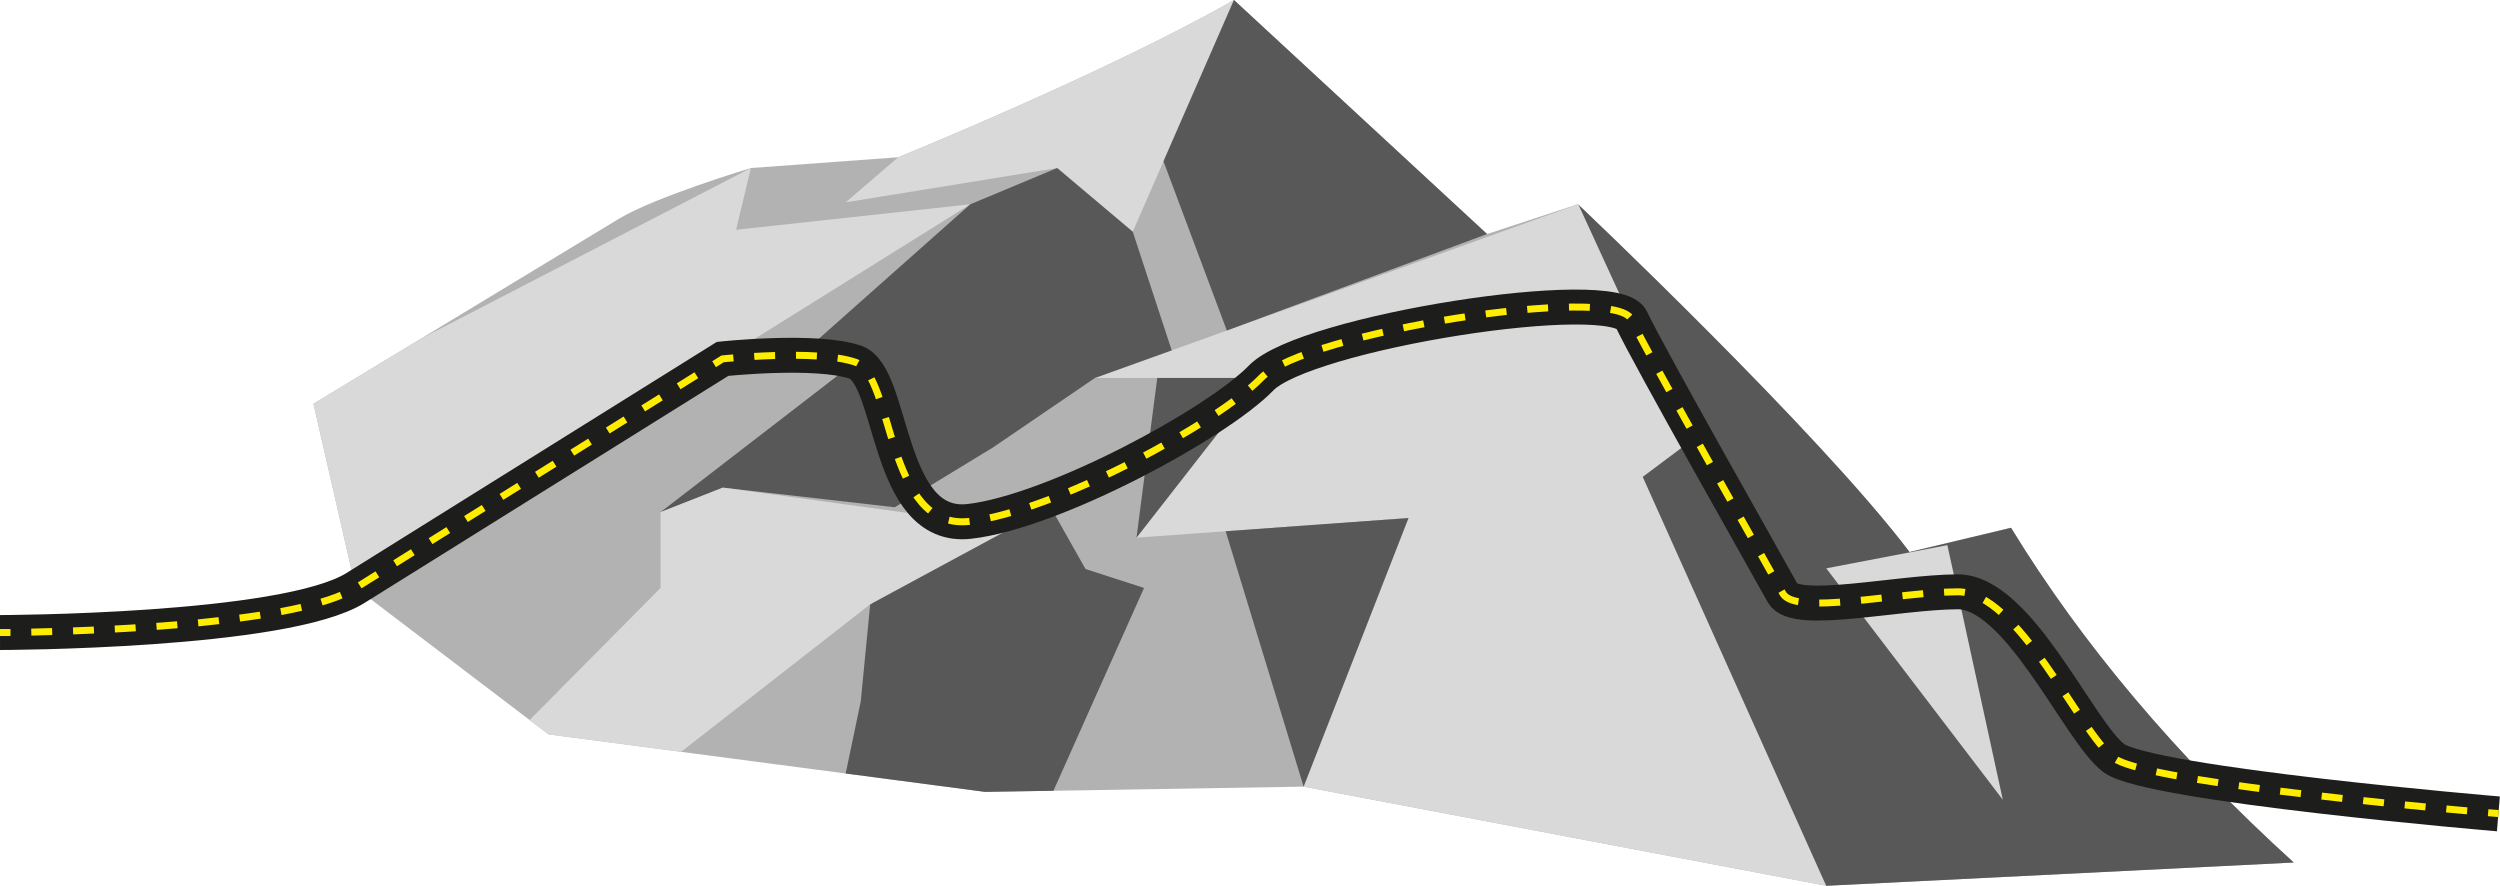 <svg xmlns="http://www.w3.org/2000/svg" xmlns:xlink="http://www.w3.org/1999/xlink" viewBox="0 0 357.85 126.82"><defs><style>.cls-1,.cls-6,.cls-7,.cls-8{fill:none;}.cls-2{clip-path:url(#clip-path);}.cls-3{fill:#b2b2b2;}.cls-4{fill:#585858;}.cls-5{fill:#d9d9d9;}.cls-6{stroke:#1d1d1b;stroke-width:5px;}.cls-6,.cls-7,.cls-8{stroke-miterlimit:10;}.cls-7,.cls-8{stroke:#ffed00;}.cls-8{stroke-dasharray:2.99 2.99;}</style><clipPath id="clip-path"><path class="cls-1" d="M44.87,57.79,88.6,31.31c5.21-3.15,18.88-7.26,18.88-7.26l21.09-1.54S158.69,10.26,176.63,0l36.23,33.5,13-4.27S260.28,61.77,273.32,79l14.53-3.47c10.17,16.66,23.76,32.76,40.48,47.93l-66.92,3.33L186.6,112.6l-45.59.75-62.49-8.23-27.63-21Z"/></clipPath></defs><g id="Layer_2" data-name="Layer 2"><g id="Sidebar_step_4" data-name="Sidebar step 4"><g id="Look_for_heights_graphic" data-name="Look for heights graphic"><g class="cls-2"><path class="cls-3" d="M44.87,57.79,88.6,31.31c5.21-3.15,18.88-7.26,18.88-7.26l21.09-1.54S158.69,10.26,176.63,0l36.23,33.5,13-4.27S260.28,61.77,273.32,79l14.53-3.47c10.17,16.66,23.76,32.76,40.48,47.93l-66.92,3.33L186.6,112.6l-45.59.75-62.49-8.23-27.63-21Z"/><polygon class="cls-4" points="225.91 29.23 263.79 63.41 273.32 79.03 287.85 75.56 328.33 123.49 261.41 126.82 225.91 58.43 225.91 29.23"/><polygon class="cls-5" points="50.89 84.16 138.89 29.24 105.36 32.89 107.48 24.05 42.1 57.87 50.89 84.16"/><polygon class="cls-5" points="128.57 22.51 121.05 28.96 151.32 24.05 162.14 33.17 176.63 0 128.57 22.51"/><polygon class="cls-5" points="225.91 29.23 156.73 54.1 180.52 54.1 162.68 76.96 201.61 74.15 186.6 112.6 261.41 126.82 235.14 68.26 241.62 63.41 225.91 29.23"/><polygon class="cls-5" points="261.41 81.35 278.75 78.03 286.68 114.47 261.41 81.35"/><polygon class="cls-4" points="176.63 0 166.54 23.09 175.61 47.31 212.86 33.5 176.63 0"/><polygon class="cls-4" points="138.89 29.24 151.32 24.05 162.14 33.17 167.72 50.15 156.73 54.1 142.13 64.05 128.07 72.61 103.47 69.8 94.55 73.31 122.4 51.84 116.99 48.68 138.89 29.24"/><polygon class="cls-4" points="180.52 54.1 165.65 54.1 162.68 76.96 180.52 54.1"/><polygon class="cls-4" points="201.61 74.15 175.44 76.04 186.6 112.6 201.61 74.15"/><polygon class="cls-4" points="150.79 113.19 163.76 84.16 155.38 81.45 150.79 73.31 134.56 79.34 124.56 86.5 123.21 100.39 121.05 110.72 141.01 113.35 150.79 113.19"/><polygon class="cls-5" points="103.47 69.8 94.55 73.31 94.55 84.16 75.81 103.06 78.52 105.12 97.49 107.62 124.56 86.5 144.96 75.48 103.47 69.8"/></g><path class="cls-6" d="M0,90.54s40.77-.06,50.89-6.38l52.54-32.79s13.42-1.43,19,.47S126.75,76,138.77,74.63s35.43-14,41.75-20.53,50.62-13.5,53-8.38,19.91,36,21.67,39.22,16.23-.17,25-.23,17.36,20,22.36,23.79,55.07,8,55.07,8"/><path class="cls-7" d="M0,90.54H1.5"/><path class="cls-8" d="M4.48,90.48c10.88-.23,38.35-1.29,46.41-6.32l52.54-32.79s13.42-1.43,19,.47S126.75,76,138.77,74.63s35.43-14,41.75-20.53,50.62-13.5,53-8.38,19.91,36,21.67,39.22,16.23-.17,25-.23,17.36,20,22.36,23.79c4.27,3.26,41.23,6.74,52.09,7.7"/><path class="cls-7" d="M356.15,116.33l1.49.12"/></g></g></g></svg>